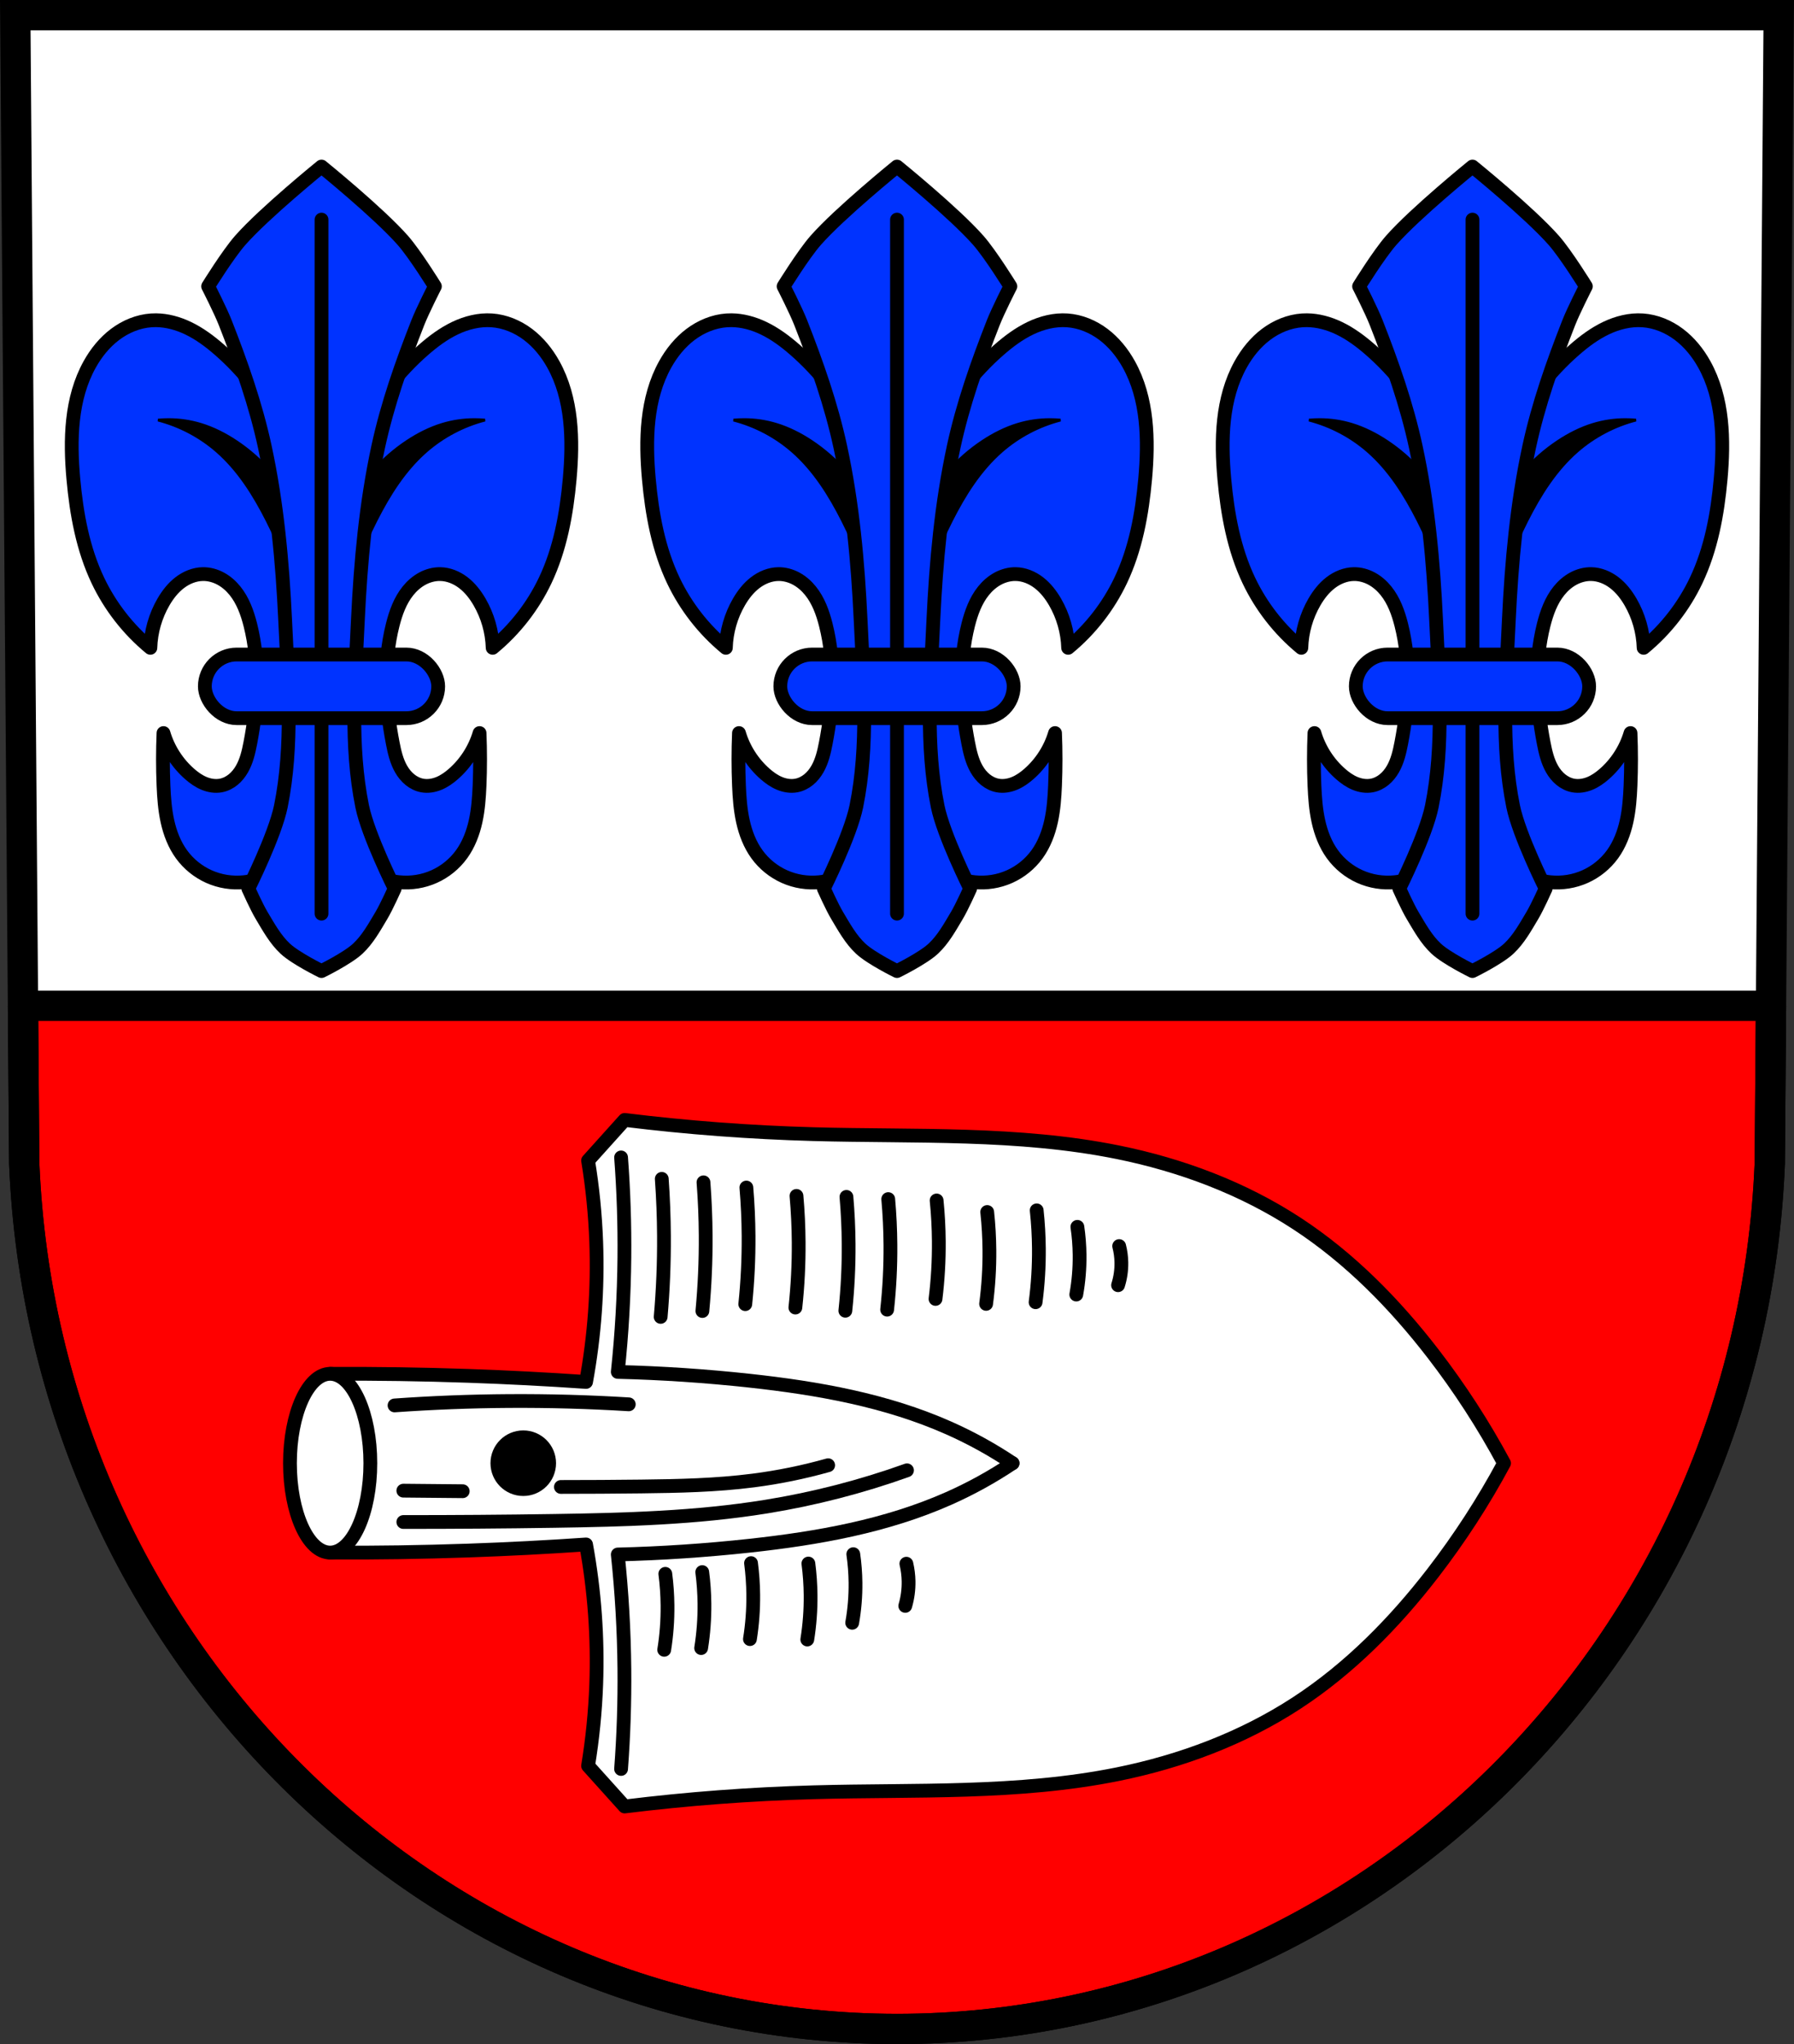 <?xml version="1.0" encoding="UTF-8" standalone="no"?>
<!-- Created with Inkscape (http://www.inkscape.org/) -->

<svg
   xmlns:dc="http://purl.org/dc/elements/1.1/"
   xmlns:cc="http://creativecommons.org/ns#"
   xmlns:rdf="http://www.w3.org/1999/02/22-rdf-syntax-ns#"
   xmlns:svg="http://www.w3.org/2000/svg"
   xmlns="http://www.w3.org/2000/svg"
   xmlns:sodipodi="http://sodipodi.sourceforge.net/DTD/sodipodi-0.dtd"
   xmlns:inkscape="http://www.inkscape.org/namespaces/inkscape"
   width="183.751mm"
   height="209.344mm"
   viewBox="0 0 651.086 741.769"
   id="svg21186"
   version="1.1"
   inkscape:version="0.91 r13725"
   sodipodi:docname="DEU Gabsheim COA.svg">
  <rect x="0" y="0" width="651.086" height="741.769" fill="#333333" stroke="none"/>
  <defs
     id="defs21188">
    <inkscape:path-effect
       effect="spiro"
       id="path-effect4445"
       is_visible="true" />
    <inkscape:path-effect
       effect="spiro"
       id="path-effect4439"
       is_visible="true" />
    <inkscape:path-effect
       effect="spiro"
       id="path-effect4417"
       is_visible="true" />
    <inkscape:path-effect
       effect="spiro"
       id="path-effect4413"
       is_visible="true" />
    <inkscape:path-effect
       effect="spiro"
       id="path-effect4387"
       is_visible="true" />
    <inkscape:path-effect
       effect="spiro"
       id="path-effect4362"
       is_visible="true" />
    <inkscape:path-effect
       effect="spiro"
       id="path-effect4172"
       is_visible="true" />
    <inkscape:path-effect
       effect="spiro"
       id="path-effect4168"
       is_visible="true" />
    <inkscape:path-effect
       effect="spiro"
       id="path-effect4168-6"
       is_visible="true" />
    <inkscape:path-effect
       effect="spiro"
       id="path-effect4172-9"
       is_visible="true" />
    <inkscape:path-effect
       effect="spiro"
       id="path-effect4362-7"
       is_visible="true" />
    <inkscape:path-effect
       effect="spiro"
       id="path-effect4387-3"
       is_visible="true" />
    <inkscape:path-effect
       effect="spiro"
       id="path-effect4417-8"
       is_visible="true" />
    <inkscape:path-effect
       effect="spiro"
       id="path-effect4445-0"
       is_visible="true" />
    <inkscape:path-effect
       effect="spiro"
       id="path-effect4445-0-5"
       is_visible="true" />
    <inkscape:path-effect
       effect="spiro"
       id="path-effect4445-0-57"
       is_visible="true" />
    <inkscape:path-effect
       effect="spiro"
       id="path-effect4445-0-0"
       is_visible="true" />
    <inkscape:path-effect
       effect="spiro"
       id="path-effect4445-0-7"
       is_visible="true" />
    <inkscape:path-effect
       effect="spiro"
       id="path-effect4445-0-7-4"
       is_visible="true" />
    <inkscape:path-effect
       effect="spiro"
       id="path-effect4445-0-7-2"
       is_visible="true" />
    <inkscape:path-effect
       effect="spiro"
       id="path-effect4445-0-7-3"
       is_visible="true" />
    <inkscape:path-effect
       effect="spiro"
       id="path-effect4445-0-7-39"
       is_visible="true" />
    <inkscape:path-effect
       effect="spiro"
       id="path-effect4445-0-7-0"
       is_visible="true" />
    <inkscape:path-effect
       effect="spiro"
       id="path-effect4445-0-7-9"
       is_visible="true" />
    <inkscape:path-effect
       effect="spiro"
       id="path-effect4445-0-7-9-2"
       is_visible="true" />
    <inkscape:path-effect
       effect="spiro"
       id="path-effect4445-0-7-9-5"
       is_visible="true" />
    <inkscape:path-effect
       effect="spiro"
       id="path-effect4445-0-7-9-25"
       is_visible="true" />
    <inkscape:path-effect
       effect="spiro"
       id="path-effect4445-0-7-9-8"
       is_visible="true" />
    <inkscape:path-effect
       effect="spiro"
       id="path-effect4445-0-7-9-8-7"
       is_visible="true" />
  </defs>
  <sodipodi:namedview
     id="base"
     pagecolor="#ffffff"
     bordercolor="#666666"
     borderopacity="1.0"
     inkscape:pageopacity="0.0"
     inkscape:pageshadow="2"
     inkscape:zoom="0.72798892"
     inkscape:cx="325.5431"
     inkscape:cy="370.88394"
     inkscape:document-units="px"
     inkscape:current-layer="layer1"
     showgrid="false"
     inkscape:window-width="1366"
     inkscape:window-height="745"
     inkscape:window-x="-8"
     inkscape:window-y="-8"
     inkscape:window-maximized="1"
     fit-margin-top="0"
     fit-margin-left="0"
     fit-margin-right="0"
     fit-margin-bottom="0"
     inkscape:snap-midpoints="true"
     inkscape:snap-smooth-nodes="true"
     inkscape:object-nodes="true"
     inkscape:snap-nodes="false" />
  <g
     inkscape:label="Ebene 1"
     inkscape:groupmode="layer"
     id="layer1"
     transform="translate(27.019,-13.959)">
    <path
       style="fill:#ffffff;fill-rule:evenodd;stroke:none;stroke-width:11;stroke-opacity:1"
       inkscape:connector-curvature="0"
       d="M 618.524,19.459 615.278,436.083 C 608.195,611.333 468.245,750.129 298.524,750.227 128.956,750.012 -11.046,611.166 -18.23,436.083 l -3.246,-416.624 319.992,0 z"
       id="path10563-0-6-7-2-8"
       sodipodi:nodetypes="ccccccc" />
    <path
       style="opacity:1;fill:#ff0000;fill-opacity:1;fill-rule:nonzero;stroke:#000000;stroke-width:11;stroke-linecap:round;stroke-linejoin:round;stroke-miterlimit:4;stroke-dasharray:none;stroke-dashoffset:0;stroke-opacity:1"
       d="M 8.344 364.984 L 8.789 422.125 C 15.973 597.208 155.975 736.055 325.543 736.27 C 495.264 736.171 635.214 597.375 642.297 422.125 L 642.742 364.984 L 8.344 364.984 z "
       transform="translate(-27.019,13.959)"
       id="rect23266" />
    <path
       style="fill:none;fill-rule:evenodd;stroke:#000000;stroke-width:11;stroke-opacity:1"
       inkscape:connector-curvature="0"
       d="M 618.524,19.459 615.278,436.083 C 608.195,611.333 468.245,750.129 298.524,750.227 128.956,750.012 -11.046,611.166 -18.23,436.083 l -3.246,-416.624 319.992,0 z"
       id="path10563-0-6-7-2"
       sodipodi:nodetypes="ccccccc" />
    <g
       id="g4233"
       transform="translate(658.315,0)">
      <path
         inkscape:connector-curvature="0"
         id="path4166"
         d="m -419.845,130.16 c -0.572,-0.006 -1.144,0.01 -1.717,0.049 -4.76,0.322 -9.347,2.235 -13.156,5.107 -3.809,2.872 -6.865,6.674 -9.188,10.842 -6.929,12.434 -7.226,27.452 -5.947,41.629 1.142,12.661 3.454,25.394 8.922,36.871 4.47,9.382 11.014,17.768 19.029,24.383 0.175,-5.83 1.827,-11.61 4.758,-16.652 1.533,-2.637 3.435,-5.098 5.85,-6.961 2.415,-1.863 5.374,-3.102 8.424,-3.148 2.275,-0.035 4.539,0.593 6.537,1.682 1.998,1.088 3.734,2.628 5.16,4.4 2.852,3.546 4.437,7.941 5.549,12.354 3.515,13.952 2.725,28.69 0,42.818 -0.632,3.279 -1.389,6.597 -3.051,9.494 -0.831,1.448 -1.886,2.779 -3.18,3.834 -1.294,1.055 -2.833,1.829 -4.475,2.135 -2.043,0.381 -4.179,0.025 -6.098,-0.773 -1.919,-0.798 -3.637,-2.021 -5.201,-3.389 -4.489,-3.925 -7.832,-9.149 -9.516,-14.869 -0.266,6.34 -0.266,12.691 0,19.031 0.183,4.364 0.495,8.742 1.438,13.008 0.942,4.265 2.537,8.436 5.104,11.971 2.538,3.495 6.008,6.307 9.951,8.07 3.943,1.764 8.351,2.475 12.648,2.039 6.091,-0.617 11.831,-3.514 16.373,-7.619 4.542,-4.105 7.938,-9.37 10.389,-14.98 0.531,-1.215 1.005,-2.445 1.451,-3.684 0.446,1.238 0.92,2.469 1.451,3.684 2.451,5.61 5.845,10.876 10.387,14.98 4.542,4.105 10.284,7.002 16.375,7.619 4.298,0.436 8.705,-0.275 12.648,-2.039 3.943,-1.764 7.411,-4.575 9.949,-8.07 2.567,-3.535 4.163,-7.705 5.105,-11.971 0.942,-4.265 1.254,-8.643 1.438,-13.008 0.266,-6.34 0.266,-12.691 0,-19.031 -1.684,5.72 -5.026,10.944 -9.516,14.869 -1.565,1.368 -3.282,2.591 -5.201,3.389 -1.919,0.798 -4.055,1.154 -6.098,0.773 -1.641,-0.306 -3.181,-1.08 -4.475,-2.135 -1.294,-1.055 -2.349,-2.386 -3.18,-3.834 -1.661,-2.897 -2.418,-6.215 -3.051,-9.494 -2.725,-14.128 -3.515,-28.866 0,-42.818 1.112,-4.412 2.697,-8.808 5.549,-12.354 1.426,-1.773 3.162,-3.312 5.16,-4.4 1.998,-1.088 4.262,-1.717 6.537,-1.682 3.05,0.047 6.009,1.285 8.424,3.148 2.415,1.863 4.317,4.324 5.85,6.961 2.931,5.042 4.582,10.823 4.758,16.652 8.015,-6.615 14.56,-15.001 19.029,-24.383 5.468,-11.477 7.778,-24.21 8.92,-36.871 1.278,-14.177 0.984,-29.194 -5.945,-41.629 -2.322,-4.167 -5.378,-7.969 -9.188,-10.842 -3.809,-2.872 -8.396,-4.785 -13.156,-5.107 -4.579,-0.31 -9.179,0.851 -13.32,2.83 -4.141,1.979 -7.857,4.752 -11.318,7.766 -18.929,16.482 -30.458,40.274 -35.682,64.824 -0.547,2.57 -1.023,5.15 -1.451,7.738 -0.428,-2.588 -0.904,-5.169 -1.451,-7.738 -5.223,-24.55 -16.753,-48.342 -35.682,-64.824 -3.461,-3.014 -7.177,-5.787 -11.318,-7.766 -3.623,-1.732 -7.599,-2.837 -11.604,-2.879 z"
         style="fill:#0033ff;fill-opacity:1;fill-rule:evenodd;stroke:#000000;stroke-width:5;stroke-linecap:round;stroke-linejoin:round;stroke-miterlimit:4;stroke-dasharray:none;stroke-opacity:1" />
      <path
         inkscape:connector-curvature="0"
         id="path4170"
         d="m -415.209,166.214 c -1.309,-0.003 -2.617,0.059 -3.92,0.184 7.859,2.036 15.231,5.923 21.352,11.258 7.874,6.864 13.527,15.915 18.246,25.234 5.34,10.544 9.639,21.615 12.812,33 l -2.33,-36.881 c -4.876,-10.011 -12.465,-18.686 -21.74,-24.848 -3.967,-2.636 -8.254,-4.826 -12.811,-6.211 -3.757,-1.142 -7.683,-1.727 -11.609,-1.736 z m 110.836,0 c -3.926,0.01 -7.852,0.594 -11.609,1.736 -4.557,1.385 -8.843,3.575 -12.811,6.211 -9.275,6.162 -16.866,14.837 -21.742,24.848 l -2.328,36.881 c 3.174,-11.385 7.471,-22.456 12.811,-33 4.719,-9.319 10.374,-18.371 18.248,-25.234 6.12,-5.335 13.492,-9.221 21.352,-11.258 -1.303,-0.125 -2.611,-0.187 -3.92,-0.184 z"
         style="fill:#000000;fill-rule:evenodd;stroke:#000000;stroke-width:1px;stroke-linecap:butt;stroke-linejoin:miter;stroke-opacity:1" />
      <path
         inkscape:connector-curvature="0"
         id="path4211"
         d="m -359.791,74.388 c 0,0 -20.733,16.813 -29.506,26.787 -4.481,5.095 -11.646,16.693 -11.646,16.693 0,0 4.435,8.673 6.213,13.199 5.761,14.666 11.036,29.634 14.363,45.035 4.457,20.632 6.388,41.808 7.377,62.893 1.056,22.498 2.917,45.478 -1.553,67.553 -2.124,10.491 -11.809,29.859 -11.809,29.859 0,0 2.963,6.629 4.82,9.738 2.522,4.223 4.953,8.67 8.541,12.035 3.772,3.538 13.199,8.154 13.199,8.154 0,0 9.427,-4.616 13.199,-8.154 3.588,-3.366 6.019,-7.812 8.541,-12.035 1.857,-3.11 4.82,-9.738 4.82,-9.738 0,0 -9.682,-19.369 -11.807,-29.859 -4.47,-22.075 -2.61,-45.054 -1.555,-67.553 0.989,-21.085 2.92,-42.261 7.377,-62.893 3.327,-15.401 8.604,-30.369 14.365,-45.035 1.778,-4.526 6.211,-13.199 6.211,-13.199 0,0 -7.165,-11.599 -11.646,-16.693 -8.773,-9.975 -29.506,-26.787 -29.506,-26.787 z"
         style="fill:#0033ff;fill-opacity:1;fill-rule:evenodd;stroke:#000000;stroke-width:5;stroke-linecap:round;stroke-linejoin:round;stroke-miterlimit:4;stroke-dasharray:none;stroke-opacity:1" />
      <path
         inkscape:connector-curvature="0"
         id="path4229"
         d="m -359.791,93.646 0,251.855"
         style="fill:none;fill-rule:evenodd;stroke:#000000;stroke-width:5;stroke-linecap:round;stroke-linejoin:round;stroke-miterlimit:4;stroke-dasharray:none;stroke-opacity:1" />
      <rect
         rx="11.548"
         ry="11.548"
         y="251.468"
         x="-402.134"
         height="23.096"
         width="84.685"
         id="rect4231"
         style="opacity:1;fill:#0033ff;fill-opacity:1;fill-rule:nonzero;stroke:#000000;stroke-width:5;stroke-linecap:round;stroke-linejoin:round;stroke-miterlimit:4;stroke-dasharray:none;stroke-dashoffset:0;stroke-opacity:1" />
    </g>
    <g
       id="g4286"
       transform="translate(660.554,1.933)">
      <g
         id="g4233-8"
         transform="translate(-211.095,-1.933)">
        <path
           style="fill:#0033ff;fill-opacity:1;fill-rule:evenodd;stroke:#000000;stroke-width:5;stroke-linecap:round;stroke-linejoin:round;stroke-miterlimit:4;stroke-dasharray:none;stroke-opacity:1"
           d="m -419.845,130.16 c -0.572,-0.006 -1.144,0.01 -1.717,0.049 -4.76,0.322 -9.347,2.235 -13.156,5.107 -3.809,2.872 -6.865,6.674 -9.188,10.842 -6.929,12.434 -7.226,27.452 -5.947,41.629 1.142,12.661 3.454,25.394 8.922,36.871 4.47,9.382 11.014,17.768 19.029,24.383 0.175,-5.83 1.827,-11.61 4.758,-16.652 1.533,-2.637 3.435,-5.098 5.85,-6.961 2.415,-1.863 5.374,-3.102 8.424,-3.148 2.275,-0.035 4.539,0.593 6.537,1.682 1.998,1.088 3.734,2.628 5.16,4.4 2.852,3.546 4.437,7.941 5.549,12.354 3.515,13.952 2.725,28.69 0,42.818 -0.632,3.279 -1.389,6.597 -3.051,9.494 -0.831,1.448 -1.886,2.779 -3.18,3.834 -1.294,1.055 -2.833,1.829 -4.475,2.135 -2.043,0.381 -4.179,0.025 -6.098,-0.773 -1.919,-0.798 -3.637,-2.021 -5.201,-3.389 -4.489,-3.925 -7.832,-9.149 -9.516,-14.869 -0.266,6.34 -0.266,12.691 0,19.031 0.183,4.364 0.495,8.742 1.438,13.008 0.942,4.265 2.537,8.436 5.104,11.971 2.538,3.495 6.008,6.307 9.951,8.07 3.943,1.764 8.351,2.475 12.648,2.039 6.091,-0.617 11.831,-3.514 16.373,-7.619 4.542,-4.105 7.938,-9.37 10.389,-14.98 0.531,-1.215 1.005,-2.445 1.451,-3.684 0.446,1.238 0.92,2.469 1.451,3.684 2.451,5.61 5.845,10.876 10.387,14.98 4.542,4.105 10.284,7.002 16.375,7.619 4.298,0.436 8.705,-0.275 12.648,-2.039 3.943,-1.764 7.411,-4.575 9.949,-8.07 2.567,-3.535 4.163,-7.705 5.105,-11.971 0.942,-4.265 1.254,-8.643 1.438,-13.008 0.266,-6.34 0.266,-12.691 0,-19.031 -1.684,5.72 -5.026,10.944 -9.516,14.869 -1.565,1.368 -3.282,2.591 -5.201,3.389 -1.919,0.798 -4.055,1.154 -6.098,0.773 -1.641,-0.306 -3.181,-1.08 -4.475,-2.135 -1.294,-1.055 -2.349,-2.386 -3.18,-3.834 -1.661,-2.897 -2.418,-6.215 -3.051,-9.494 -2.725,-14.128 -3.515,-28.866 0,-42.818 1.112,-4.412 2.697,-8.808 5.549,-12.354 1.426,-1.773 3.162,-3.312 5.16,-4.4 1.998,-1.088 4.262,-1.717 6.537,-1.682 3.05,0.047 6.009,1.285 8.424,3.148 2.415,1.863 4.317,4.324 5.85,6.961 2.931,5.042 4.582,10.823 4.758,16.652 8.015,-6.615 14.56,-15.001 19.029,-24.383 5.468,-11.477 7.778,-24.21 8.92,-36.871 1.278,-14.177 0.984,-29.194 -5.945,-41.629 -2.322,-4.167 -5.378,-7.969 -9.188,-10.842 -3.809,-2.872 -8.396,-4.785 -13.156,-5.107 -4.579,-0.31 -9.179,0.851 -13.32,2.83 -4.141,1.979 -7.857,4.752 -11.318,7.766 -18.929,16.482 -30.458,40.274 -35.682,64.824 -0.547,2.57 -1.023,5.15 -1.451,7.738 -0.428,-2.588 -0.904,-5.169 -1.451,-7.738 -5.223,-24.55 -16.753,-48.342 -35.682,-64.824 -3.461,-3.014 -7.177,-5.787 -11.318,-7.766 -3.623,-1.732 -7.599,-2.837 -11.604,-2.879 z"
           id="path4166-0"
           inkscape:connector-curvature="0" />
        <path
           style="fill:#000000;fill-rule:evenodd;stroke:#000000;stroke-width:1px;stroke-linecap:butt;stroke-linejoin:miter;stroke-opacity:1"
           d="m -415.209,166.214 c -1.309,-0.003 -2.617,0.059 -3.92,0.184 7.859,2.036 15.231,5.923 21.352,11.258 7.874,6.864 13.527,15.915 18.246,25.234 5.34,10.544 9.639,21.615 12.812,33 l -2.33,-36.881 c -4.876,-10.011 -12.465,-18.686 -21.74,-24.848 -3.967,-2.636 -8.254,-4.826 -12.811,-6.211 -3.757,-1.142 -7.683,-1.727 -11.609,-1.736 z m 110.836,0 c -3.926,0.01 -7.852,0.594 -11.609,1.736 -4.557,1.385 -8.843,3.575 -12.811,6.211 -9.275,6.162 -16.866,14.837 -21.742,24.848 l -2.328,36.881 c 3.174,-11.385 7.471,-22.456 12.811,-33 4.719,-9.319 10.374,-18.371 18.248,-25.234 6.12,-5.335 13.492,-9.221 21.352,-11.258 -1.303,-0.125 -2.611,-0.187 -3.92,-0.184 z"
           id="path4170-5"
           inkscape:connector-curvature="0" />
        <path
           style="fill:#0033ff;fill-opacity:1;fill-rule:evenodd;stroke:#000000;stroke-width:5;stroke-linecap:round;stroke-linejoin:round;stroke-miterlimit:4;stroke-dasharray:none;stroke-opacity:1"
           d="m -359.791,74.388 c 0,0 -20.733,16.813 -29.506,26.787 -4.481,5.095 -11.646,16.693 -11.646,16.693 0,0 4.435,8.673 6.213,13.199 5.761,14.666 11.036,29.634 14.363,45.035 4.457,20.632 6.388,41.808 7.377,62.893 1.056,22.498 2.917,45.478 -1.553,67.553 -2.124,10.491 -11.809,29.859 -11.809,29.859 0,0 2.963,6.629 4.82,9.738 2.522,4.223 4.953,8.67 8.541,12.035 3.772,3.538 13.199,8.154 13.199,8.154 0,0 9.427,-4.616 13.199,-8.154 3.588,-3.366 6.019,-7.812 8.541,-12.035 1.857,-3.11 4.82,-9.738 4.82,-9.738 0,0 -9.682,-19.369 -11.807,-29.859 -4.47,-22.075 -2.61,-45.054 -1.555,-67.553 0.989,-21.085 2.92,-42.261 7.377,-62.893 3.327,-15.401 8.604,-30.369 14.365,-45.035 1.778,-4.526 6.211,-13.199 6.211,-13.199 0,0 -7.165,-11.599 -11.646,-16.693 -8.773,-9.975 -29.506,-26.787 -29.506,-26.787 z"
           id="path4211-7"
           inkscape:connector-curvature="0" />
        <path
           style="fill:none;fill-rule:evenodd;stroke:#000000;stroke-width:5;stroke-linecap:round;stroke-linejoin:round;stroke-miterlimit:4;stroke-dasharray:none;stroke-opacity:1"
           d="m -359.791,93.646 0,251.855"
           id="path4229-6"
           inkscape:connector-curvature="0" />
        <rect
           style="opacity:1;fill:#0033ff;fill-opacity:1;fill-rule:nonzero;stroke:#000000;stroke-width:5;stroke-linecap:round;stroke-linejoin:round;stroke-miterlimit:4;stroke-dasharray:none;stroke-dashoffset:0;stroke-opacity:1"
           id="rect4231-3"
           width="84.685"
           height="23.096"
           x="-402.134"
           y="251.468"
           ry="11.548"
           rx="11.548" />
      </g>
      <g
         id="g4233-1"
         transform="translate(206.617,-1.933)">
        <path
           style="fill:#0033ff;fill-opacity:1;fill-rule:evenodd;stroke:#000000;stroke-width:5;stroke-linecap:round;stroke-linejoin:round;stroke-miterlimit:4;stroke-dasharray:none;stroke-opacity:1"
           d="m -419.845,130.16 c -0.572,-0.006 -1.144,0.01 -1.717,0.049 -4.76,0.322 -9.347,2.235 -13.156,5.107 -3.809,2.872 -6.865,6.674 -9.188,10.842 -6.929,12.434 -7.226,27.452 -5.947,41.629 1.142,12.661 3.454,25.394 8.922,36.871 4.47,9.382 11.014,17.768 19.029,24.383 0.175,-5.83 1.827,-11.61 4.758,-16.652 1.533,-2.637 3.435,-5.098 5.85,-6.961 2.415,-1.863 5.374,-3.102 8.424,-3.148 2.275,-0.035 4.539,0.593 6.537,1.682 1.998,1.088 3.734,2.628 5.16,4.4 2.852,3.546 4.437,7.941 5.549,12.354 3.515,13.952 2.725,28.69 0,42.818 -0.632,3.279 -1.389,6.597 -3.051,9.494 -0.831,1.448 -1.886,2.779 -3.18,3.834 -1.294,1.055 -2.833,1.829 -4.475,2.135 -2.043,0.381 -4.179,0.025 -6.098,-0.773 -1.919,-0.798 -3.637,-2.021 -5.201,-3.389 -4.489,-3.925 -7.832,-9.149 -9.516,-14.869 -0.266,6.34 -0.266,12.691 0,19.031 0.183,4.364 0.495,8.742 1.438,13.008 0.942,4.265 2.537,8.436 5.104,11.971 2.538,3.495 6.008,6.307 9.951,8.07 3.943,1.764 8.351,2.475 12.648,2.039 6.091,-0.617 11.831,-3.514 16.373,-7.619 4.542,-4.105 7.938,-9.37 10.389,-14.98 0.531,-1.215 1.005,-2.445 1.451,-3.684 0.446,1.238 0.92,2.469 1.451,3.684 2.451,5.61 5.845,10.876 10.387,14.98 4.542,4.105 10.284,7.002 16.375,7.619 4.298,0.436 8.705,-0.275 12.648,-2.039 3.943,-1.764 7.411,-4.575 9.949,-8.07 2.567,-3.535 4.163,-7.705 5.105,-11.971 0.942,-4.265 1.254,-8.643 1.438,-13.008 0.266,-6.34 0.266,-12.691 0,-19.031 -1.684,5.72 -5.026,10.944 -9.516,14.869 -1.565,1.368 -3.282,2.591 -5.201,3.389 -1.919,0.798 -4.055,1.154 -6.098,0.773 -1.641,-0.306 -3.181,-1.08 -4.475,-2.135 -1.294,-1.055 -2.349,-2.386 -3.18,-3.834 -1.661,-2.897 -2.418,-6.215 -3.051,-9.494 -2.725,-14.128 -3.515,-28.866 0,-42.818 1.112,-4.412 2.697,-8.808 5.549,-12.354 1.426,-1.773 3.162,-3.312 5.16,-4.4 1.998,-1.088 4.262,-1.717 6.537,-1.682 3.05,0.047 6.009,1.285 8.424,3.148 2.415,1.863 4.317,4.324 5.85,6.961 2.931,5.042 4.582,10.823 4.758,16.652 8.015,-6.615 14.56,-15.001 19.029,-24.383 5.468,-11.477 7.778,-24.21 8.92,-36.871 1.278,-14.177 0.984,-29.194 -5.945,-41.629 -2.322,-4.167 -5.378,-7.969 -9.188,-10.842 -3.809,-2.872 -8.396,-4.785 -13.156,-5.107 -4.579,-0.31 -9.179,0.851 -13.32,2.83 -4.141,1.979 -7.857,4.752 -11.318,7.766 -18.929,16.482 -30.458,40.274 -35.682,64.824 -0.547,2.57 -1.023,5.15 -1.451,7.738 -0.428,-2.588 -0.904,-5.169 -1.451,-7.738 -5.223,-24.55 -16.753,-48.342 -35.682,-64.824 -3.461,-3.014 -7.177,-5.787 -11.318,-7.766 -3.623,-1.732 -7.599,-2.837 -11.604,-2.879 z"
           id="path4166-3"
           inkscape:connector-curvature="0" />
        <path
           style="fill:#000000;fill-rule:evenodd;stroke:#000000;stroke-width:1px;stroke-linecap:butt;stroke-linejoin:miter;stroke-opacity:1"
           d="m -415.209,166.214 c -1.309,-0.003 -2.617,0.059 -3.92,0.184 7.859,2.036 15.231,5.923 21.352,11.258 7.874,6.864 13.527,15.915 18.246,25.234 5.34,10.544 9.639,21.615 12.812,33 l -2.33,-36.881 c -4.876,-10.011 -12.465,-18.686 -21.74,-24.848 -3.967,-2.636 -8.254,-4.826 -12.811,-6.211 -3.757,-1.142 -7.683,-1.727 -11.609,-1.736 z m 110.836,0 c -3.926,0.01 -7.852,0.594 -11.609,1.736 -4.557,1.385 -8.843,3.575 -12.811,6.211 -9.275,6.162 -16.866,14.837 -21.742,24.848 l -2.328,36.881 c 3.174,-11.385 7.471,-22.456 12.811,-33 4.719,-9.319 10.374,-18.371 18.248,-25.234 6.12,-5.335 13.492,-9.221 21.352,-11.258 -1.303,-0.125 -2.611,-0.187 -3.92,-0.184 z"
           id="path4170-3"
           inkscape:connector-curvature="0" />
        <path
           style="fill:#0033ff;fill-opacity:1;fill-rule:evenodd;stroke:#000000;stroke-width:5;stroke-linecap:round;stroke-linejoin:round;stroke-miterlimit:4;stroke-dasharray:none;stroke-opacity:1"
           d="m -359.791,74.388 c 0,0 -20.733,16.813 -29.506,26.787 -4.481,5.095 -11.646,16.693 -11.646,16.693 0,0 4.435,8.673 6.213,13.199 5.761,14.666 11.036,29.634 14.363,45.035 4.457,20.632 6.388,41.808 7.377,62.893 1.056,22.498 2.917,45.478 -1.553,67.553 -2.124,10.491 -11.809,29.859 -11.809,29.859 0,0 2.963,6.629 4.82,9.738 2.522,4.223 4.953,8.67 8.541,12.035 3.772,3.538 13.199,8.154 13.199,8.154 0,0 9.427,-4.616 13.199,-8.154 3.588,-3.366 6.019,-7.812 8.541,-12.035 1.857,-3.11 4.82,-9.738 4.82,-9.738 0,0 -9.682,-19.369 -11.807,-29.859 -4.47,-22.075 -2.61,-45.054 -1.555,-67.553 0.989,-21.085 2.92,-42.261 7.377,-62.893 3.327,-15.401 8.604,-30.369 14.365,-45.035 1.778,-4.526 6.211,-13.199 6.211,-13.199 0,0 -7.165,-11.599 -11.646,-16.693 -8.773,-9.975 -29.506,-26.787 -29.506,-26.787 z"
           id="path4211-4"
           inkscape:connector-curvature="0" />
        <path
           style="fill:none;fill-rule:evenodd;stroke:#000000;stroke-width:5;stroke-linecap:round;stroke-linejoin:round;stroke-miterlimit:4;stroke-dasharray:none;stroke-opacity:1"
           d="m -359.791,93.646 0,251.855"
           id="path4229-3"
           inkscape:connector-curvature="0" />
        <rect
           style="opacity:1;fill:#0033ff;fill-opacity:1;fill-rule:nonzero;stroke:#000000;stroke-width:5;stroke-linecap:round;stroke-linejoin:round;stroke-miterlimit:4;stroke-dasharray:none;stroke-dashoffset:0;stroke-opacity:1"
           id="rect4231-33"
           width="84.685"
           height="23.096"
           x="-402.134"
           y="251.468"
           ry="11.548"
           rx="11.548" />
      </g>
    </g>
    <path
       inkscape:connector-curvature="0"
       style="fill:#ffffff;fill-rule:evenodd;stroke:#000000;stroke-width:5;stroke-linecap:round;stroke-linejoin:round;stroke-miterlimit:4;stroke-dasharray:none;stroke-opacity:1"
       d="m 518.836,544.919 c -7.49,-13.944 -16.129,-27.271 -25.799,-39.803 -13.973,-18.108 -30.24,-34.659 -49.385,-47.174 -19.631,-12.833 -41.995,-21.207 -64.982,-25.859 -36.202,-7.328 -73.521,-5.552 -110.443,-6.572 -22.914,-0.633 -45.798,-2.356 -68.549,-5.16 l -13.268,14.742 c 1.602,9.753 2.588,19.608 2.949,29.484 0.622,17.02 -0.617,34.105 -3.686,50.857 -14.236,-0.98 -28.49,-1.717 -42.752,-2.211 -16.7,-0.579 -33.411,-0.824 -50.121,-0.736 l 0,32.432 0,32.432 c 16.71,0.087 33.421,-0.159 50.121,-0.738 14.261,-0.494 28.516,-1.231 42.752,-2.211 3.069,16.752 4.307,33.84 3.686,50.859 -0.361,9.877 -1.347,19.73 -2.949,29.482 l 13.268,14.742 c 22.751,-2.804 45.635,-4.527 68.549,-5.16 36.922,-1.02 74.241,0.755 110.443,-6.572 22.987,-4.653 45.351,-13.027 64.982,-25.859 19.145,-12.515 35.412,-29.064 49.385,-47.172 9.67,-12.531 18.309,-25.859 25.799,-39.803 z"
       id="path4360" />
    <ellipse
       style="opacity:1;fill:#ffffff;fill-opacity:1;fill-rule:nonzero;stroke:#000000;stroke-width:5;stroke-linecap:round;stroke-linejoin:round;stroke-miterlimit:4;stroke-dasharray:none;stroke-dashoffset:0;stroke-opacity:1"
       id="path4383"
       cx="544.919"
       cy="-92.801"
       rx="32.432"
       ry="14.588"
       transform="matrix(0,1,-1,0,0,0)" />
    <path
       style="fill:none;fill-rule:evenodd;stroke:#000000;stroke-width:5;stroke-linecap:round;stroke-linejoin:round;stroke-miterlimit:4;stroke-dasharray:none;stroke-opacity:1"
       d="m 198.385,433.967 c 0.91,12.082 1.31,24.203 1.197,36.319 -0.129,13.864 -0.928,27.721 -2.395,41.507 16,0.393 31.983,1.459 47.893,3.193 24.704,2.692 49.523,7.083 72.238,17.162 8.065,3.578 15.82,7.857 23.148,12.771"
       id="path4385"
       inkscape:path-effect="#path-effect4387"
       inkscape:original-d="m 198.38522,433.9668 c 0,0 1.34675,24.2068 1.19732,36.3187 -0.17097,13.8577 -2.39464,41.5071 -2.39464,41.5071 0,0 32.07253,0.8033 47.89279,3.1928 24.47205,3.6962 49.15199,8.2416 72.2383,17.1616 8.22029,3.1761 23.14818,12.7714 23.14818,12.7714"
       inkscape:connector-curvature="0"
       sodipodi:nodetypes="cacaac" />
    <path
       style="fill:none;fill-rule:evenodd;stroke:#000000;stroke-width:5;stroke-linecap:round;stroke-linejoin:round;stroke-miterlimit:4;stroke-dasharray:none;stroke-opacity:1"
       d="m 198.385,655.87 c 0.91,-12.082 1.31,-24.203 1.197,-36.319 -0.129,-13.864 -0.928,-27.721 -2.395,-41.507 16,-0.393 31.983,-1.459 47.893,-3.193 24.704,-2.692 49.523,-7.083 72.238,-17.162 8.065,-3.578 15.82,-7.857 23.148,-12.771"
       id="path4385-5"
       inkscape:path-effect="#path-effect4387-3"
       inkscape:original-d="m 198.38522,655.87 c 0,0 1.34675,-24.2068 1.19732,-36.3187 -0.17097,-13.8577 -2.39464,-41.5071 -2.39464,-41.5071 0,0 32.07253,-0.8033 47.89278,-3.1928 24.47206,-3.6962 49.152,-8.2416 72.23831,-17.1616 8.22029,-3.1761 23.14818,-12.7714 23.14818,-12.7714"
       inkscape:connector-curvature="0"
       sodipodi:nodetypes="cacaac" />
    <path
       style="fill:none;fill-rule:evenodd;stroke:#000000;stroke-width:5;stroke-linecap:round;stroke-linejoin:round;stroke-miterlimit:4;stroke-dasharray:none;stroke-opacity:1"
       d="m 116.169,523.952 c 13.814,-0.978 27.659,-1.51 41.507,-1.596 14.509,-0.09 29.021,0.309 43.503,1.197"
       id="path4411"
       inkscape:path-effect="#path-effect4413"
       inkscape:original-d="m 116.16926,523.9523 c 0,0 27.66137,-1.5208 41.50709,-1.5964 14.50615,-0.079 43.50262,1.1973 43.50262,1.1973"
       inkscape:connector-curvature="0"
       sodipodi:nodetypes="cac" />
    <path
       style="fill:none;fill-rule:evenodd;stroke:#000000;stroke-width:5;stroke-linecap:round;stroke-linejoin:round;stroke-miterlimit:4;stroke-dasharray:none;stroke-opacity:1"
       d="m 119.362,566.258 c 18.227,0.01 36.453,-0.123 54.678,-0.399 25.755,-0.39 51.601,-1.072 77.028,-5.188 17.384,-2.814 34.508,-7.229 51.086,-13.171"
       id="path4415"
       inkscape:path-effect="#path-effect4417"
       inkscape:original-d="m 119.36211,566.2576 c 0,0 36.46392,0.2802 54.67761,-0.3991 25.71616,-0.9591 51.62135,-1.0939 77.02757,-5.1884 17.36135,-2.798 51.08565,-13.1705 51.08565,-13.1705"
       inkscape:connector-curvature="0"
       sodipodi:nodetypes="caac" />
    <path
       style="fill:none;fill-rule:evenodd;stroke:#000000;stroke-width:5;stroke-linecap:round;stroke-linejoin:round;stroke-miterlimit:4;stroke-dasharray:none;stroke-opacity:1"
       d="m 176.545,553.538 c 9.671,0.001 19.343,-0.055 29.014,-0.168 13.651,-0.159 27.333,-0.435 40.873,-2.181 9.155,-1.181 18.223,-3.033 27.108,-5.537"
       id="path4415-4"
       inkscape:path-effect="#path-effect4417-8"
       inkscape:original-d="m 176.54549,553.5385 c 0,0 19.34879,0.1179 29.0135,-0.1678 13.64571,-0.4033 27.39174,-0.4599 40.873,-2.1812 9.21243,-1.1763 27.1075,-5.537 27.1075,-5.537"
       inkscape:connector-curvature="0"
       sodipodi:nodetypes="caac" />
    <path
       style="fill:none;fill-rule:evenodd;stroke:#000000;stroke-width:5;stroke-linecap:round;stroke-linejoin:miter;stroke-miterlimit:4;stroke-dasharray:none;stroke-opacity:1"
       d="m 119.362,554.883 21.552,0.2"
       id="path4437"
       inkscape:path-effect="#path-effect4439"
       inkscape:original-d="m 119.36211,554.883 21.55175,0.1996"
       inkscape:connector-curvature="0" />
    <circle
       style="opacity:1;fill:#000000;fill-opacity:1;fill-rule:nonzero;stroke:#000000;stroke-width:5;stroke-linecap:round;stroke-linejoin:round;stroke-miterlimit:4;stroke-dasharray:none;stroke-dashoffset:0;stroke-opacity:1"
       id="path4441"
       cx="544.918"
       cy="-162.884"
       r="9.398"
       transform="matrix(0,1,-1,0,0,0)" />
    <path
       style="fill:none;fill-rule:evenodd;stroke:#000000;stroke-width:5;stroke-linecap:round;stroke-linejoin:round;stroke-miterlimit:4;stroke-dasharray:none;stroke-opacity:1"
       d="m 213.152,441.736 c 0.493,6.907 0.759,13.829 0.798,20.754 0.055,9.79 -0.345,19.582 -1.197,29.334"
       id="path4443"
       inkscape:path-effect="#path-effect4445"
       inkscape:original-d="m 213.15216,441.7363 c 0,0 0.80636,13.8306 0.79822,20.7536 -0.0115,9.7862 -1.19732,29.3343 -1.19732,29.3343"
       inkscape:connector-curvature="0"
       sodipodi:nodetypes="cac" />
    <path
       style="fill:none;fill-rule:evenodd;stroke:#000000;stroke-width:5;stroke-linecap:round;stroke-linejoin:round;stroke-miterlimit:4;stroke-dasharray:none;stroke-opacity:1"
       d="m 228.292,442.995 c 0.493,6.438 0.759,12.893 0.798,19.349 0.055,9.129 -0.345,18.26 -1.197,27.349"
       id="path4443-4"
       inkscape:path-effect="#path-effect4445-0"
       inkscape:original-d="m 228.29208,442.9948 c 0,0 0.80636,12.8945 0.79822,19.349 -0.0115,9.1238 -1.19732,27.3488 -1.19732,27.3488"
       inkscape:connector-curvature="0"
       sodipodi:nodetypes="cac" />
    <path
       style="fill:none;fill-rule:evenodd;stroke:#000000;stroke-width:5;stroke-linecap:round;stroke-linejoin:round;stroke-miterlimit:4;stroke-dasharray:none;stroke-opacity:1"
       d="m 243.857,444.889 c 0.493,5.83 0.759,11.68 0.798,17.531 0.055,8.273 -0.345,16.55 -1.197,24.779"
       id="path4443-4-5"
       inkscape:path-effect="#path-effect4445-0-5"
       inkscape:original-d="m 243.85735,444.889 c 0,0 0.80636,11.6831 0.79822,17.5313 -0.0115,8.2666 -1.19732,24.7795 -1.19732,24.7795"
       inkscape:connector-curvature="0"
       sodipodi:nodetypes="cac" />
    <path
       style="fill:none;fill-rule:evenodd;stroke:#000000;stroke-width:5;stroke-linecap:round;stroke-linejoin:round;stroke-miterlimit:4;stroke-dasharray:none;stroke-opacity:1"
       d="m 262.042,447.919 c 0.493,5.582 0.759,11.184 0.798,16.788 0.055,7.924 -0.345,15.851 -1.197,23.729"
       id="path4443-4-3"
       inkscape:path-effect="#path-effect4445-0-57"
       inkscape:original-d="m 262.042,447.9191 c 0,0 0.80636,11.1875 0.79822,16.7876 -0.0115,7.916 -1.19732,23.7285 -1.19732,23.7285"
       inkscape:connector-curvature="0"
       sodipodi:nodetypes="cac" />
    <path
       style="fill:none;fill-rule:evenodd;stroke:#000000;stroke-width:5;stroke-linecap:round;stroke-linejoin:round;stroke-miterlimit:4;stroke-dasharray:none;stroke-opacity:1"
       d="m 280.176,448.281 c 0.493,5.692 0.759,11.405 0.798,17.118 0.055,8.079 -0.345,16.161 -1.197,24.196"
       id="path4443-4-1"
       inkscape:path-effect="#path-effect4445-0-0"
       inkscape:original-d="m 280.17605,448.281 c 0,0 0.80636,11.4079 0.79822,17.1182 -0.0115,8.0719 -1.19732,24.1956 -1.19732,24.1956"
       inkscape:connector-curvature="0"
       sodipodi:nodetypes="cac" />
    <path
       style="fill:none;fill-rule:evenodd;stroke:#000000;stroke-width:5;stroke-linecap:round;stroke-linejoin:round;stroke-miterlimit:4;stroke-dasharray:none;stroke-opacity:1"
       d="m 295.342,449.079 c 0.493,5.527 0.759,11.074 0.798,16.622 0.055,7.846 -0.345,15.695 -1.197,23.495"
       id="path4443-4-34"
       inkscape:path-effect="#path-effect4445-0-7"
       inkscape:original-d="m 295.34211,449.0788 c 0,0 0.80636,11.0775 0.79822,16.6224 -0.0115,7.8381 -1.19732,23.4949 -1.19732,23.4949"
       inkscape:connector-curvature="0"
       sodipodi:nodetypes="cac" />
    <path
       style="fill:none;fill-rule:evenodd;stroke:#000000;stroke-width:5;stroke-linecap:round;stroke-linejoin:round;stroke-miterlimit:4;stroke-dasharray:none;stroke-opacity:1"
       d="m 312.903,449.576 c 0.493,4.919 0.759,9.861 0.798,14.805 0.055,6.991 -0.345,13.986 -1.197,20.926"
       id="path4443-4-34-7"
       inkscape:path-effect="#path-effect4445-0-7-4"
       inkscape:original-d="m 312.90306,449.5759 c 0,0 0.80636,9.8662 0.79822,14.8048 -0.0115,6.9811 -1.19732,20.926 -1.19732,20.926"
       inkscape:connector-curvature="0"
       sodipodi:nodetypes="cac" />
    <path
       style="fill:none;fill-rule:evenodd;stroke:#000000;stroke-width:5;stroke-linecap:round;stroke-linejoin:round;stroke-miterlimit:4;stroke-dasharray:none;stroke-opacity:1"
       d="m 331.262,453.765 c 0.493,4.588 0.759,9.2 0.798,13.813 0.055,6.525 -0.345,13.055 -1.197,19.525"
       id="path4443-4-34-78"
       inkscape:path-effect="#path-effect4445-0-7-2"
       inkscape:original-d="m 331.26196,453.7655 c 0,0 0.80636,9.2056 0.79822,13.8135 -0.0115,6.5135 -1.19732,19.5246 -1.19732,19.5246"
       inkscape:connector-curvature="0"
       sodipodi:nodetypes="cac" />
    <path
       style="fill:none;fill-rule:evenodd;stroke:#000000;stroke-width:5;stroke-linecap:round;stroke-linejoin:round;stroke-miterlimit:4;stroke-dasharray:none;stroke-opacity:1"
       d="m 349.222,453.167 c 0.493,4.588 0.759,9.2 0.798,13.813 0.055,6.525 -0.345,13.055 -1.197,19.525"
       id="path4443-4-34-5"
       inkscape:path-effect="#path-effect4445-0-7-3"
       inkscape:original-d="m 349.22176,453.1669 c 0,0 0.80636,9.2056 0.79822,13.8135 -0.0115,6.5136 -1.19732,19.5246 -1.19732,19.5246"
       inkscape:connector-curvature="0"
       sodipodi:nodetypes="cac" />
    <path
       style="fill:none;fill-rule:evenodd;stroke:#000000;stroke-width:5;stroke-linecap:round;stroke-linejoin:round;stroke-miterlimit:4;stroke-dasharray:none;stroke-opacity:1"
       d="m 363.989,459.15 c 0.492,3.37 0.759,6.773 0.798,10.178 0.055,4.819 -0.346,9.643 -1.197,14.387"
       id="path4443-4-34-6"
       inkscape:path-effect="#path-effect4445-0-7-39"
       inkscape:original-d="m 363.9887,459.1498 c 0,0 0.80636,6.7831 0.79822,10.1784 -0.0115,4.7996 -1.19732,14.3867 -1.19732,14.3867"
       inkscape:connector-curvature="0"
       sodipodi:nodetypes="cac" />
    <path
       style="fill:none;fill-rule:evenodd;stroke:#000000;stroke-width:5;stroke-linecap:round;stroke-linejoin:round;stroke-miterlimit:4;stroke-dasharray:none;stroke-opacity:1"
       d="m 379.155,466.13 c 0.49,1.922 0.759,3.9 0.798,5.883 0.056,2.812 -0.35,5.633 -1.197,8.315"
       id="path4443-4-34-3"
       inkscape:path-effect="#path-effect4445-0-7-0"
       inkscape:original-d="m 379.15475,466.1297 c 0,0 0.80636,3.9202 0.79822,5.8825 -0.0115,2.7738 -1.19732,8.3145 -1.19732,8.3145"
       inkscape:connector-curvature="0"
       sodipodi:nodetypes="cac" />
    <path
       style="fill:none;fill-rule:evenodd;stroke:#000000;stroke-width:5;stroke-linecap:round;stroke-linejoin:round;stroke-miterlimit:4;stroke-dasharray:none;stroke-opacity:1"
       d="m 214.437,585.066 c 0.492,3.787 0.759,7.604 0.798,11.423 0.055,5.403 -0.346,10.81 -1.197,16.146"
       id="path4443-4-34-2"
       inkscape:path-effect="#path-effect4445-0-7-9"
       inkscape:original-d="m 214.437,585.0659 c 0,0 0.80636,7.6126 0.79822,11.4232 -0.0115,5.3865 -1.19732,16.1461 -1.19732,16.1461"
       inkscape:connector-curvature="0"
       sodipodi:nodetypes="cac" />
    <path
       style="fill:none;fill-rule:evenodd;stroke:#000000;stroke-width:5;stroke-linecap:round;stroke-linejoin:round;stroke-miterlimit:4;stroke-dasharray:none;stroke-opacity:1"
       d="m 227.843,584.431 c 0.492,3.787 0.759,7.604 0.798,11.423 0.055,5.403 -0.346,10.81 -1.197,16.146"
       id="path4443-4-34-2-0"
       inkscape:path-effect="#path-effect4445-0-7-9-2"
       inkscape:original-d="m 227.84287,584.431 c 0,0 0.80636,7.6126 0.79822,11.4232 -0.0115,5.3865 -1.19732,16.1461 -1.19732,16.1461"
       inkscape:connector-curvature="0"
       sodipodi:nodetypes="cac" />
    <path
       style="fill:none;fill-rule:evenodd;stroke:#000000;stroke-width:5;stroke-linecap:round;stroke-linejoin:round;stroke-miterlimit:4;stroke-dasharray:none;stroke-opacity:1"
       d="m 245.55,581.18 c 0.492,3.787 0.759,7.604 0.798,11.423 0.055,5.403 -0.346,10.81 -1.197,16.146"
       id="path4443-4-34-2-8"
       inkscape:path-effect="#path-effect4445-0-7-9-5"
       inkscape:original-d="m 245.55017,581.1798 c 0,0 0.80636,7.6126 0.79822,11.4232 -0.0115,5.3865 -1.19732,16.1461 -1.19732,16.1461"
       inkscape:connector-curvature="0"
       sodipodi:nodetypes="cac" />
    <path
       style="fill:none;fill-rule:evenodd;stroke:#000000;stroke-width:5;stroke-linecap:round;stroke-linejoin:round;stroke-miterlimit:4;stroke-dasharray:none;stroke-opacity:1"
       d="m 266.365,581.327 c 0.492,3.787 0.759,7.604 0.798,11.423 0.055,5.403 -0.346,10.81 -1.197,16.146"
       id="path4443-4-34-2-2"
       inkscape:path-effect="#path-effect4445-0-7-9-25"
       inkscape:original-d="m 266.36467,581.3267 c 0,0 0.80636,7.6126 0.79822,11.4232 -0.0115,5.3865 -1.19732,16.1461 -1.19732,16.1461"
       inkscape:connector-curvature="0"
       sodipodi:nodetypes="cac" />
    <path
       style="fill:none;fill-rule:evenodd;stroke:#000000;stroke-width:5;stroke-linecap:round;stroke-linejoin:round;stroke-miterlimit:4;stroke-dasharray:none;stroke-opacity:1"
       d="m 282.661,577.933 c 0.492,3.415 0.759,6.863 0.798,10.314 0.055,4.882 -0.346,9.77 -1.197,14.578"
       id="path4443-4-34-2-7"
       inkscape:path-effect="#path-effect4445-0-7-9-8"
       inkscape:original-d="m 282.66091,577.9328 c 0,0 0.80636,6.8732 0.79822,10.3137 -0.0115,4.8633 -1.19732,14.5778 -1.19732,14.5778"
       inkscape:connector-curvature="0"
       sodipodi:nodetypes="cac" />
    <path
       style="fill:none;fill-rule:evenodd;stroke:#000000;stroke-width:5;stroke-linecap:round;stroke-linejoin:round;stroke-miterlimit:4;stroke-dasharray:none;stroke-opacity:1"
       d="m 301.924,581.389 c 0.491,2.078 0.759,4.208 0.798,6.343 0.056,3.026 -0.349,6.06 -1.197,8.966"
       id="path4443-4-34-2-7-8"
       inkscape:path-effect="#path-effect4445-0-7-9-8-7"
       inkscape:original-d="m 301.92355,581.3894 c 0,0 0.80636,4.2271 0.79822,6.3431 -0.0115,2.991 -1.19732,8.9656 -1.19732,8.9656"
       inkscape:connector-curvature="0"
       sodipodi:nodetypes="cac" />
  </g>
</svg>
